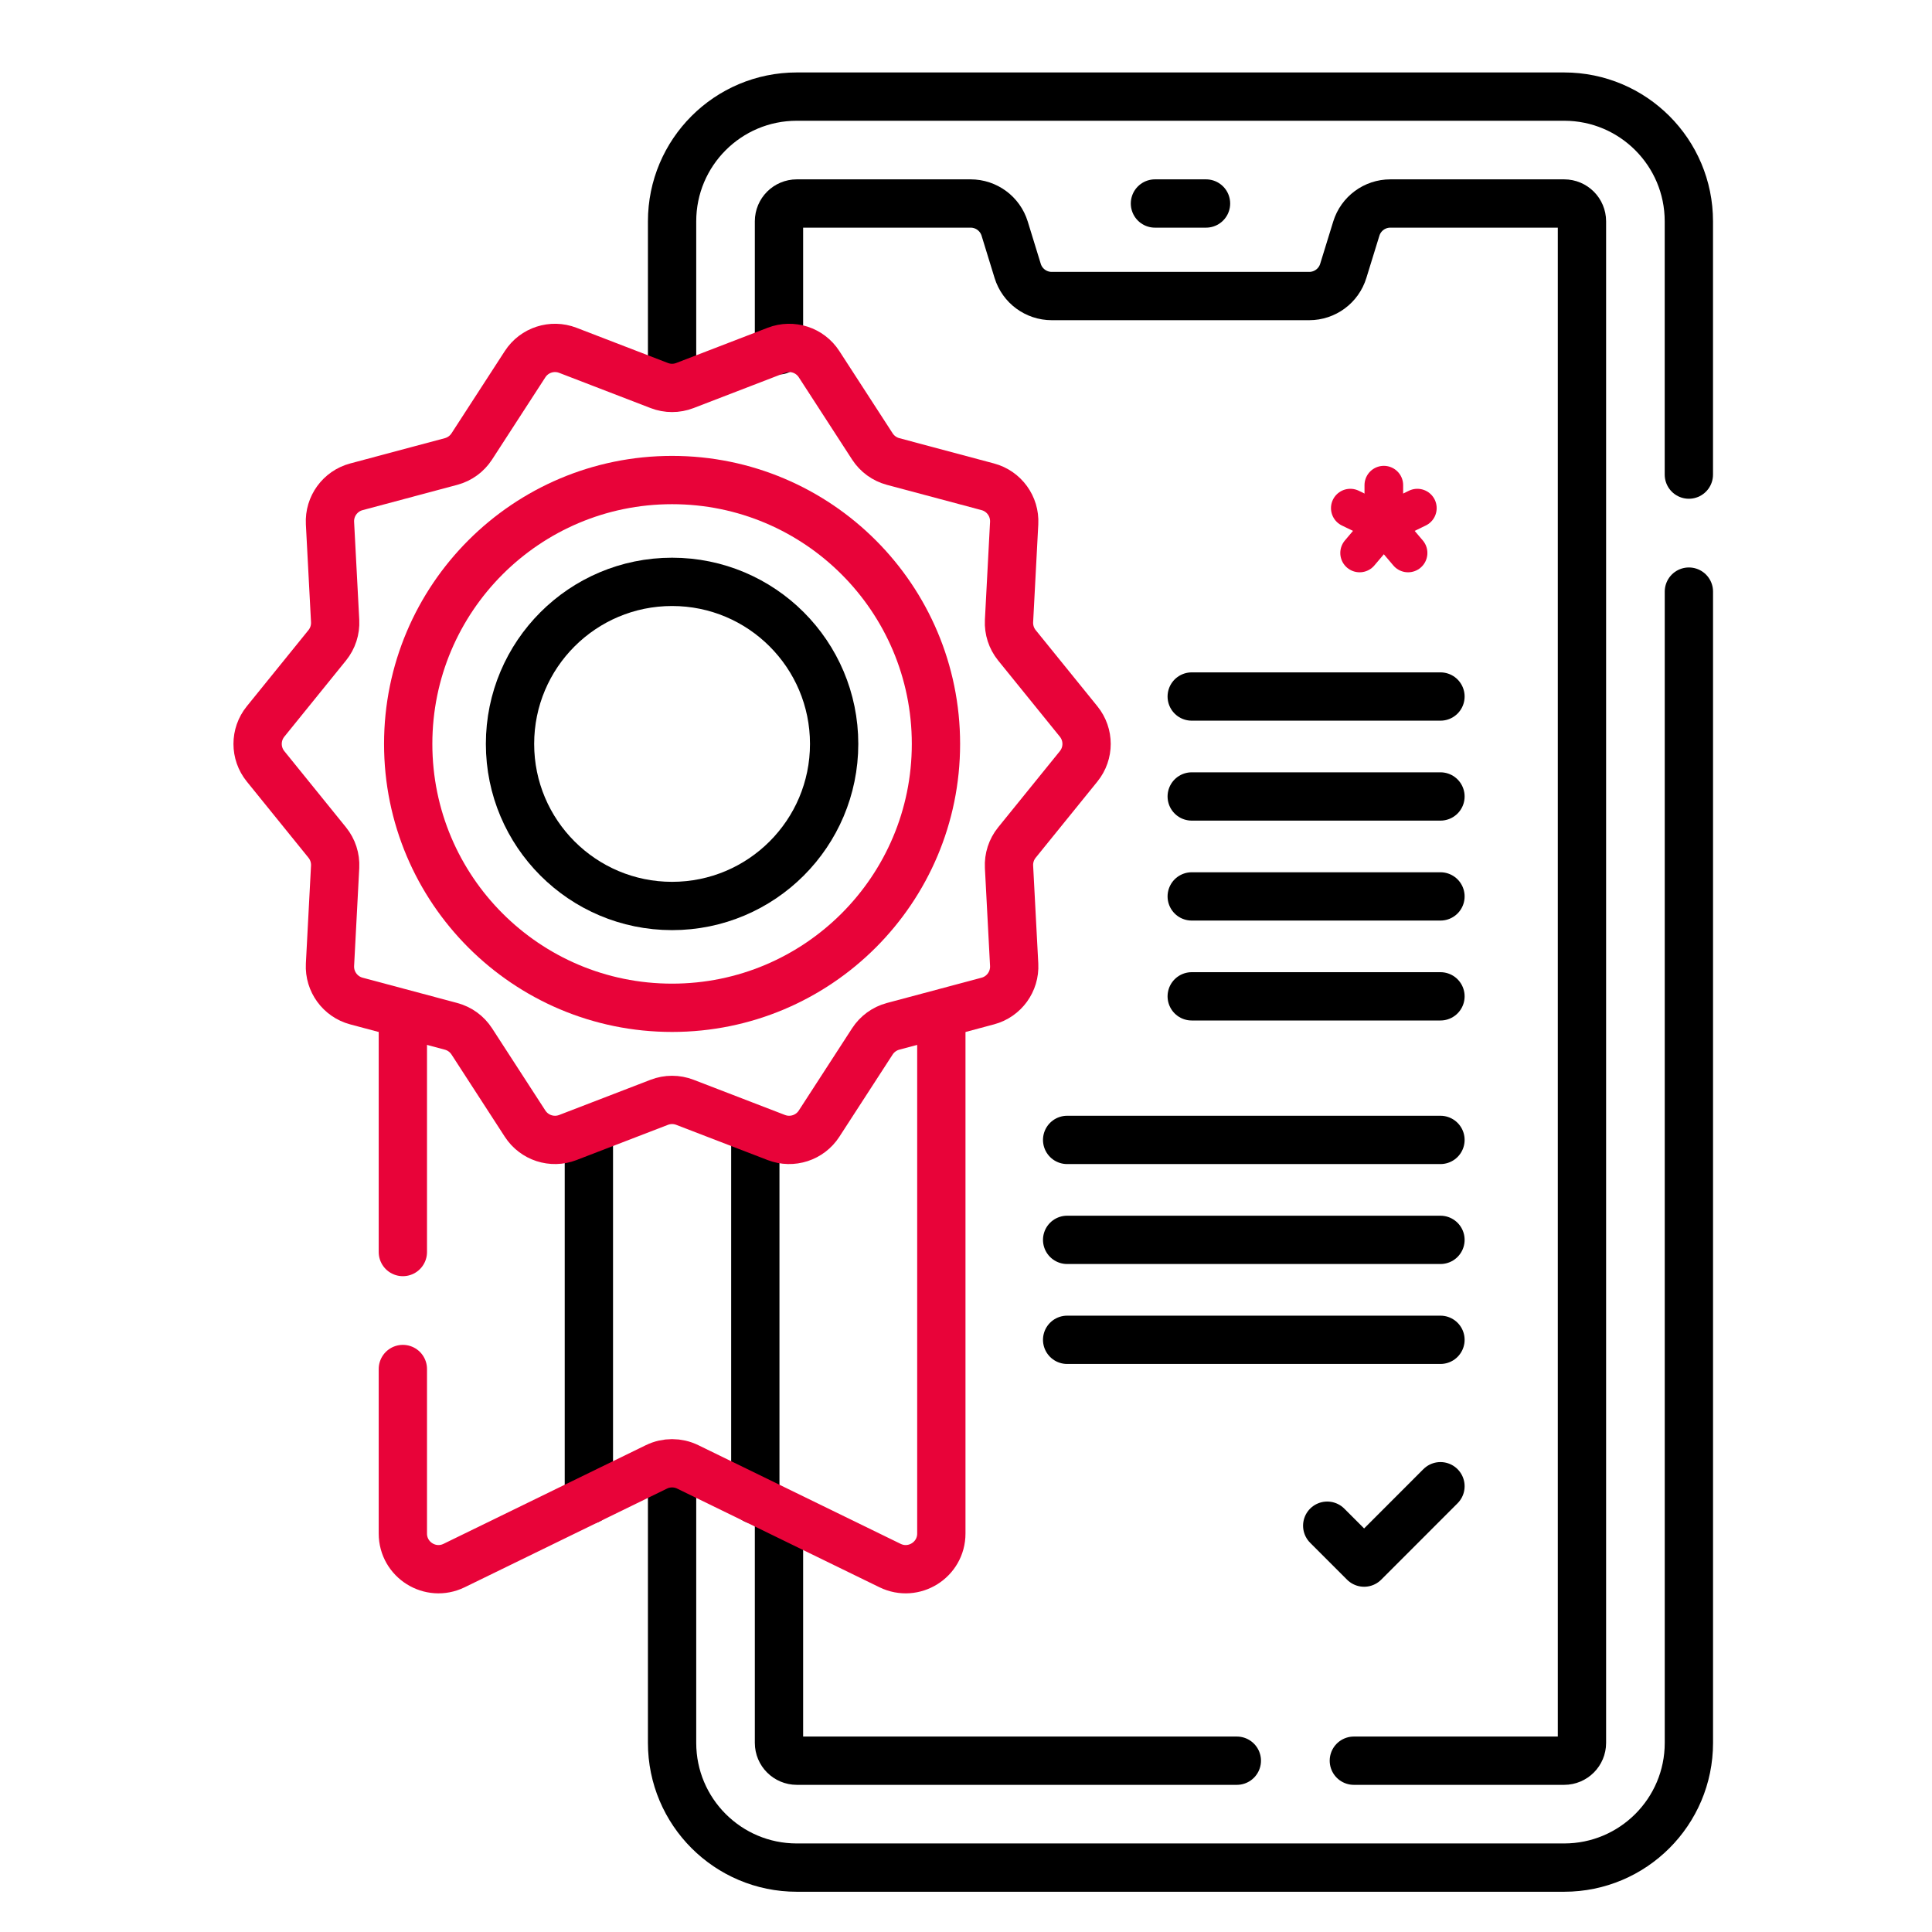 <svg width="60" height="60" viewBox="0 0 60 60" fill="none" xmlns="http://www.w3.org/2000/svg">
<path d="M20.872 45.629V54.127C20.872 56.266 22.606 58 24.745 58H48.576C50.715 58 52.45 56.266 52.45 54.127V18.373" stroke="black" stroke-width="1.5" stroke-miterlimit="10" stroke-linecap="round" stroke-linejoin="round"/>
<path d="M52.449 14.739V6.873C52.449 4.734 50.715 3 48.576 3H24.745C22.606 3 20.872 4.734 20.872 6.873V12.038" stroke="black" stroke-width="1.5" stroke-miterlimit="10" stroke-linecap="round" stroke-linejoin="round"/>
<path d="M24.192 47.086V54.127C24.192 54.432 24.44 54.68 24.746 54.68H38.411" stroke="black" stroke-width="1.5" stroke-miterlimit="10" stroke-linecap="round" stroke-linejoin="round"/>
<path d="M42.045 54.68H48.576C48.882 54.68 49.129 54.432 49.129 54.127V6.873C49.129 6.568 48.882 6.32 48.576 6.32H43.178C42.693 6.32 42.264 6.636 42.121 7.101L41.716 8.414C41.573 8.878 41.144 9.194 40.659 9.194H32.663C32.177 9.194 31.748 8.878 31.605 8.414L31.201 7.101C31.058 6.636 30.629 6.32 30.143 6.32H24.745C24.44 6.32 24.192 6.568 24.192 6.873V10.879" stroke="black" stroke-width="1.5" stroke-miterlimit="10" stroke-linecap="round" stroke-linejoin="round"/>
<path d="M35.868 6.32H37.454" stroke="black" stroke-width="1.5" stroke-miterlimit="10" stroke-linecap="round" stroke-linejoin="round"/>
<path d="M41.218 47.382L42.364 48.528L44.735 46.156" stroke="black" stroke-width="1.5" stroke-miterlimit="10" stroke-linecap="round" stroke-linejoin="round"/>
<path d="M44.735 30.942H37.01" stroke="black" stroke-width="1.5" stroke-miterlimit="10" stroke-linecap="round" stroke-linejoin="round"/>
<path d="M44.735 41.609H33.141" stroke="black" stroke-width="1.5" stroke-miterlimit="10" stroke-linecap="round" stroke-linejoin="round"/>
<path d="M44.735 38.505H33.141" stroke="black" stroke-width="1.5" stroke-miterlimit="10" stroke-linecap="round" stroke-linejoin="round"/>
<path d="M44.735 35.401H33.141" stroke="black" stroke-width="1.5" stroke-miterlimit="10" stroke-linecap="round" stroke-linejoin="round"/>
<path d="M44.735 27.839H37.01" stroke="black" stroke-width="1.5" stroke-miterlimit="10" stroke-linecap="round" stroke-linejoin="round"/>
<path d="M44.735 24.735H37.01" stroke="black" stroke-width="1.5" stroke-miterlimit="10" stroke-linecap="round" stroke-linejoin="round"/>
<path d="M44.735 21.631H37.01" stroke="black" stroke-width="1.5" stroke-miterlimit="10" stroke-linecap="round" stroke-linejoin="round"/>
<path d="M42.976 15.067V16.285" stroke="#E80339" stroke-width="1.2" stroke-miterlimit="10" stroke-linecap="round" stroke-linejoin="round"/>
<path d="M42.976 16.286L43.729 17.173" stroke="#E80339" stroke-width="1.2" stroke-miterlimit="10" stroke-linecap="round" stroke-linejoin="round"/>
<path d="M44.017 15.78L42.976 16.285" stroke="#E80339" stroke-width="1.2" stroke-miterlimit="10" stroke-linecap="round" stroke-linejoin="round"/>
<path d="M42.976 16.286L42.224 17.173" stroke="#E80339" stroke-width="1.2" stroke-miterlimit="10" stroke-linecap="round" stroke-linejoin="round"/>
<path d="M41.935 15.78L42.976 16.285" stroke="#E80339" stroke-width="1.2" stroke-miterlimit="10" stroke-linecap="round" stroke-linejoin="round"/>
<path d="M18.288 35.221V46.579" stroke="black" stroke-width="1.5" stroke-miterlimit="10" stroke-linecap="round" stroke-linejoin="round"/>
<path d="M23.457 46.579V35.221" stroke="black" stroke-width="1.5" stroke-miterlimit="10" stroke-linecap="round" stroke-linejoin="round"/>
<path d="M12.511 31.559V38.883" stroke="#E80339" stroke-width="1.5" stroke-miterlimit="10" stroke-linecap="round" stroke-linejoin="round"/>
<path d="M12.511 42.516V47.625C12.511 48.443 13.367 48.978 14.102 48.62L20.387 45.555C20.693 45.406 21.051 45.406 21.357 45.555L27.642 48.62C28.377 48.978 29.234 48.443 29.234 47.625V31.595" stroke="#E80339" stroke-width="1.5" stroke-miterlimit="10" stroke-linecap="round" stroke-linejoin="round"/>
<path d="M33.498 23.799L31.581 26.166C31.409 26.378 31.322 26.647 31.336 26.92L31.496 29.961C31.523 30.483 31.182 30.953 30.677 31.088L27.735 31.874C27.47 31.945 27.241 32.112 27.092 32.342L25.437 34.896C25.153 35.335 24.599 35.515 24.11 35.327L21.27 34.233C21.014 34.134 20.73 34.134 20.474 34.233L17.634 35.327C17.145 35.515 16.592 35.335 16.307 34.896L14.652 32.342C14.503 32.112 14.274 31.945 14.009 31.874L11.068 31.088C10.563 30.953 10.221 30.483 10.248 29.961L10.408 26.92C10.422 26.647 10.335 26.378 10.163 26.166L8.247 23.799C7.918 23.393 7.918 22.813 8.247 22.407L10.163 20.04C10.335 19.827 10.422 19.559 10.408 19.286L10.248 16.245C10.221 15.723 10.563 15.253 11.068 15.118L14.009 14.332C14.274 14.261 14.503 14.094 14.652 13.864L16.307 11.31C16.592 10.87 17.145 10.691 17.634 10.879L20.474 11.973C20.73 12.072 21.014 12.072 21.27 11.973L24.11 10.879C24.599 10.691 25.153 10.87 25.437 11.31L27.092 13.864C27.241 14.094 27.47 14.261 27.735 14.332L30.677 15.118C31.182 15.253 31.523 15.723 31.496 16.245L31.336 19.285C31.322 19.559 31.409 19.827 31.581 20.04L33.498 22.407C33.827 22.813 33.827 23.393 33.498 23.799Z" stroke="#E80339" stroke-width="1.5" stroke-miterlimit="10" stroke-linecap="round" stroke-linejoin="round"/>
<path d="M20.872 31.298C25.398 31.298 29.067 27.629 29.067 23.103C29.067 18.577 25.398 14.908 20.872 14.908C16.346 14.908 12.677 18.577 12.677 23.103C12.677 27.629 16.346 31.298 20.872 31.298Z" stroke="#E80339" stroke-width="1.5" stroke-miterlimit="10" stroke-linecap="round" stroke-linejoin="round"/>
<path d="M20.872 28.136C23.652 28.136 25.905 25.882 25.905 23.103C25.905 20.323 23.652 18.07 20.872 18.07C18.093 18.07 15.839 20.323 15.839 23.103C15.839 25.882 18.093 28.136 20.872 28.136Z" stroke="black" stroke-width="1.5" stroke-miterlimit="10" stroke-linecap="round" stroke-linejoin="round"/>
</svg>
